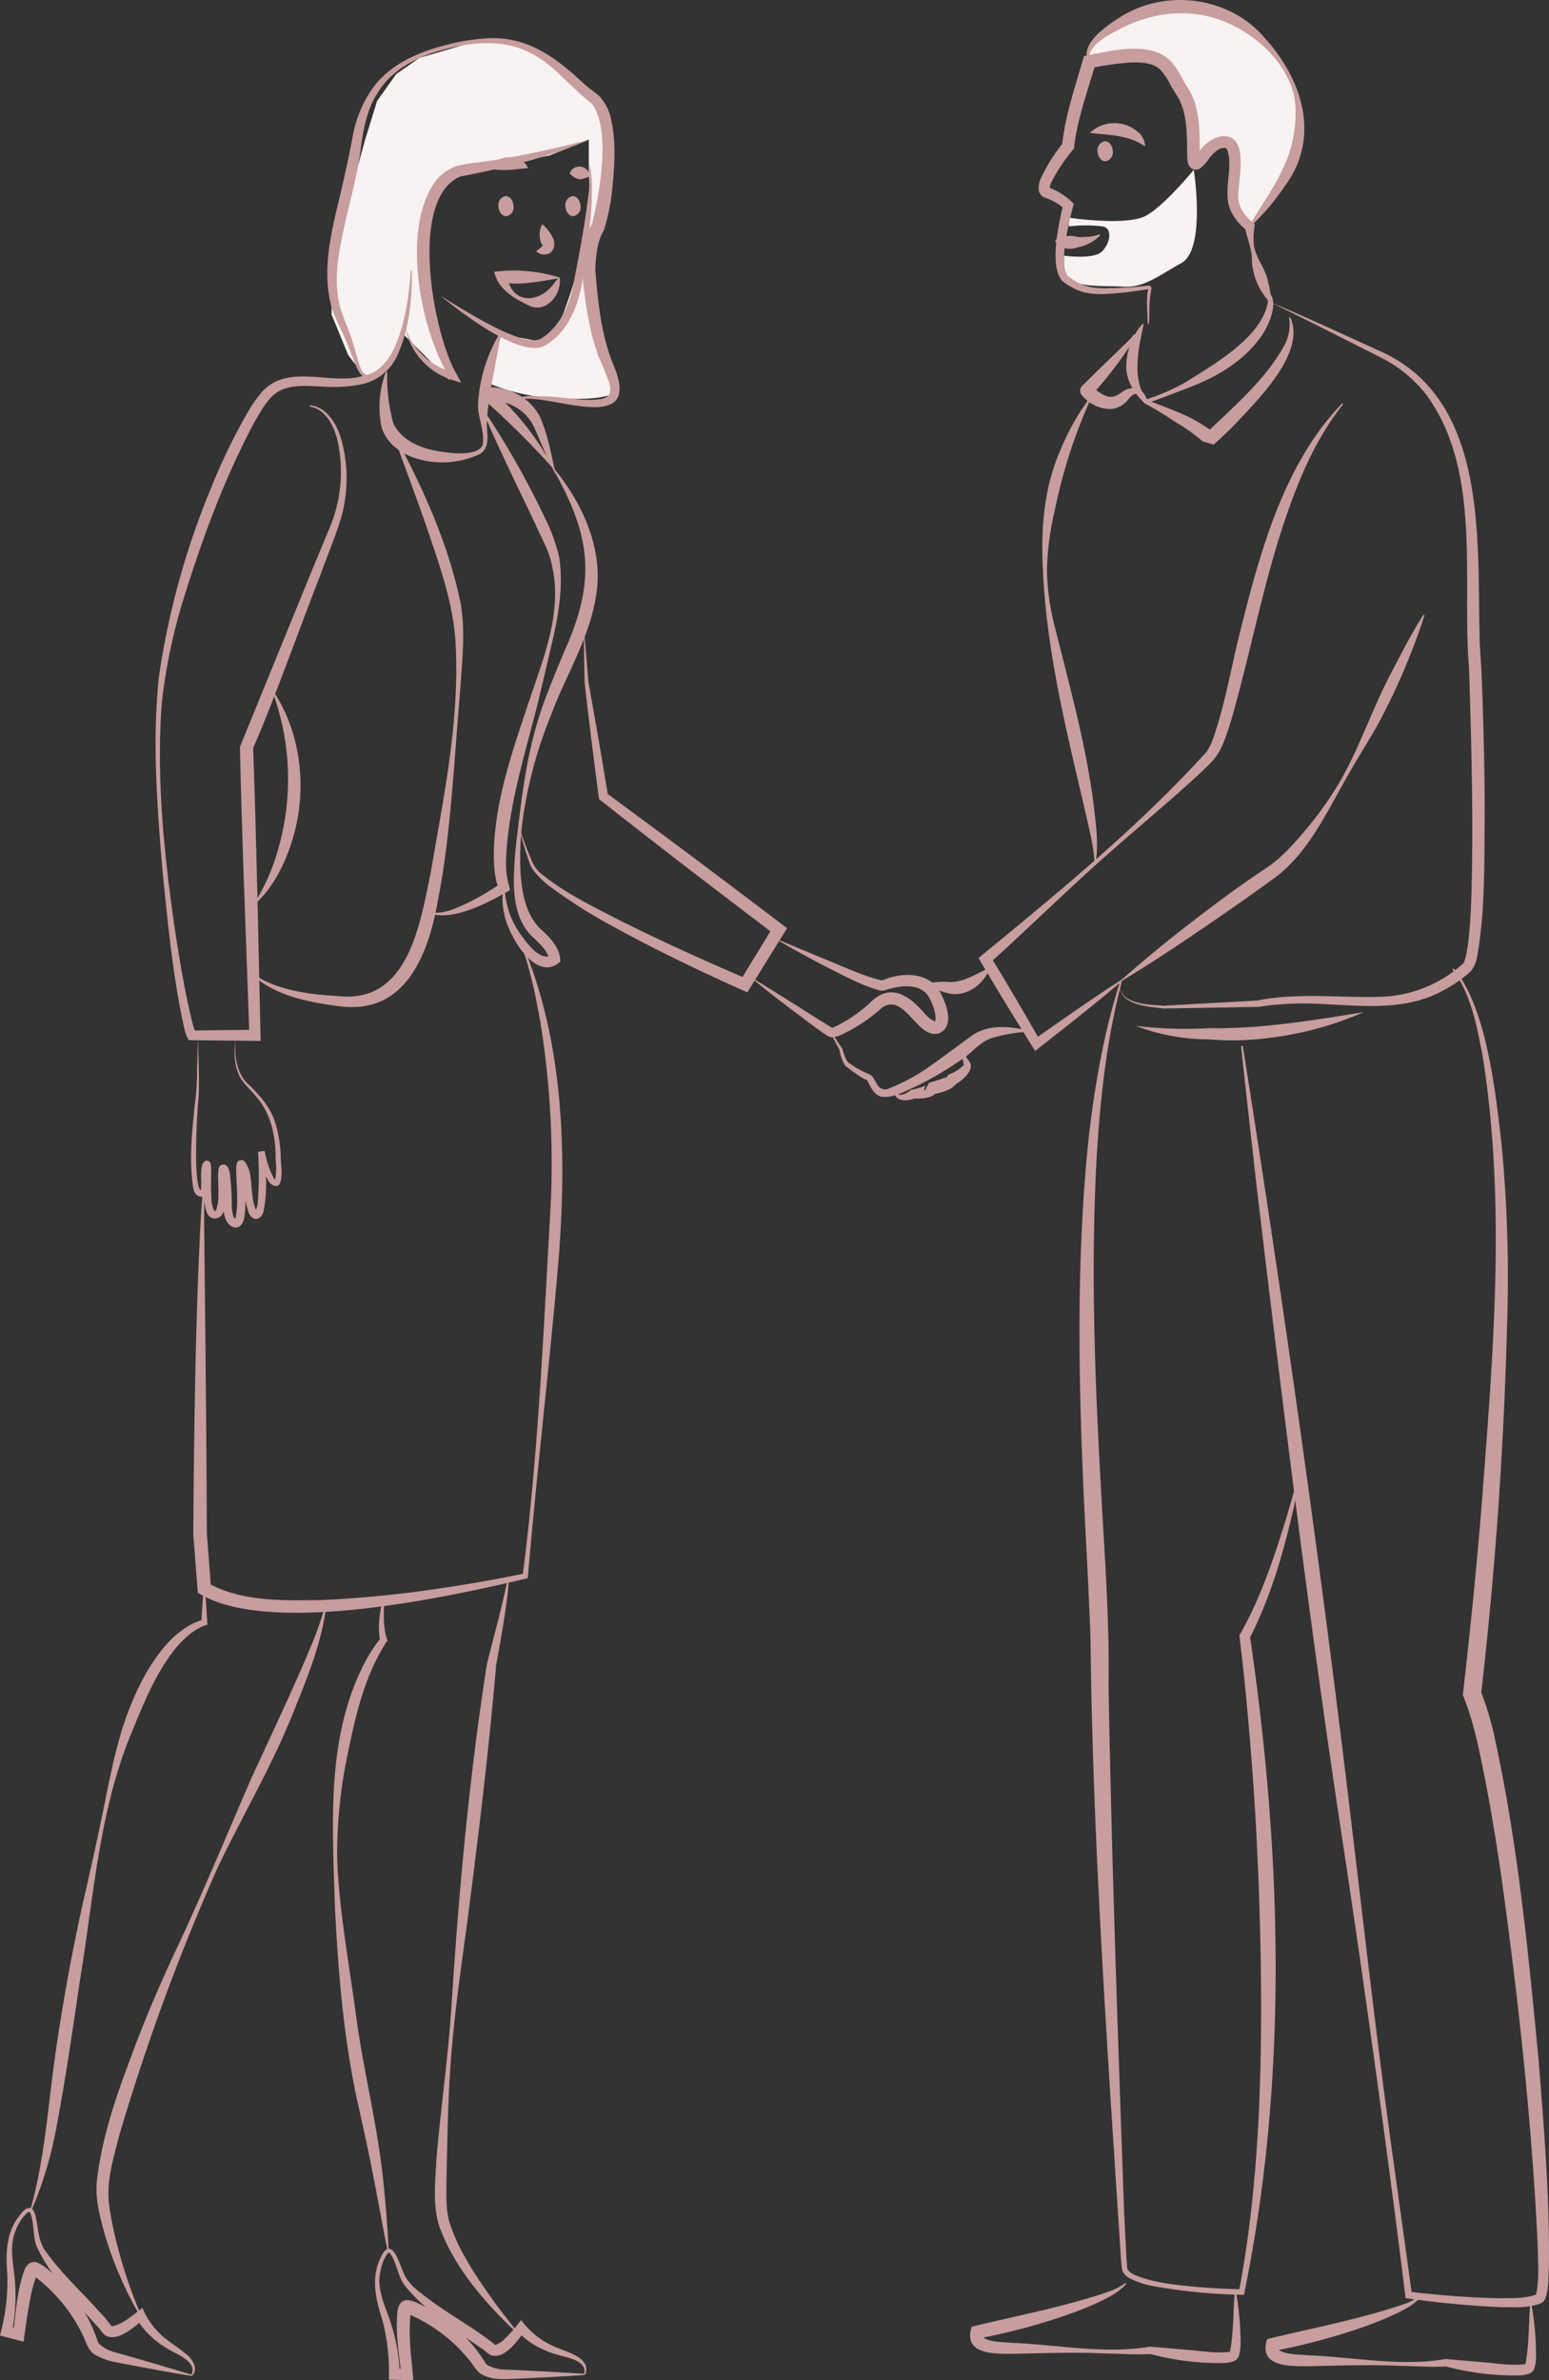 <svg xmlns="http://www.w3.org/2000/svg" xmlns:xlink="http://www.w3.org/1999/xlink" width="348.829" height="536" viewBox="0 0 348.829 536">
  <rect x="0" y="0" width="348.829" height="536" fill="#333333" stroke="none"/>
  <defs>
    <clipPath id="clip-path">
      <rect id="Прямоугольник_197" data-name="Прямоугольник 197" width="29.925" height="26.354" fill="#f8f2f2"/>
    </clipPath>
    <clipPath id="clip-path-2">
      <rect id="Прямоугольник_198" data-name="Прямоугольник 198" width="64.706" height="80.494" fill="#f8f2f2"/>
    </clipPath>
    <clipPath id="clip-path-3">
      <rect id="Прямоугольник_199" data-name="Прямоугольник 199" width="47.749" height="49.54" fill="#f8f2f2"/>
    </clipPath>
  </defs>
  <g id="illustration" transform="translate(0 0)">
    <g id="Сгруппировать_229" data-name="Сгруппировать 229" transform="translate(239.61 38.221)">
      <g id="Сгруппировать_228" data-name="Сгруппировать 228">
        <g id="Сгруппировать_227" data-name="Сгруппировать 227" clip-path="url(#clip-path)">
          <path id="Контур_983" data-name="Контур 983" d="M281.129,40.182s2.781,17.873-2.759,20.988-8.588,5.661-13.247,5.338-13.22.63-13.22-4.126V59.529s6.658.951,8.561-.951,2.378-5.232.169-5.629a31.391,31.391,0,0,0-7.594,0l-.185-1.98s13.279,1.994,17.6-.476,10.678-10.31,10.678-10.31" transform="translate(-251.902 -40.182)" fill="#f8f2f2"/>
        </g>
      </g>
    </g>
    <g id="Сгруппировать_232" data-name="Сгруппировать 232" transform="translate(74.614 9.319)">
      <g id="Сгруппировать_231" data-name="Сгруппировать 231">
        <g id="Сгруппировать_230" data-name="Сгруппировать 230" clip-path="url(#clip-path-2)">
          <path id="Контур_984" data-name="Контур 984" d="M139.71,49.914l2.212-17.243-1.715-7.642-6.465-6.582L126,12.233,117.091,9.8l-8,.532-10.834,3.2-5.206,3.628-4.312,6.07-2.707,8.765L82.681,44.28,80.09,53.889,78.441,62.7l.06,8.61,3.727,9.1L85.045,84.1,87.3,85.7l-.336-.541h1.9s4.929-7.2,5.707-9.512l10.463,10.463-4.282-13.8-.878-5.555.151-15.368,3.327-9.328,4.753-3.737,9.264-1.069,10.116-1.726,8.938-3.633s-.007,6.37,0,7.61a56.224,56.224,0,0,1-1.9,19.659c-2.915,10.172-4.609,13.791-4.609,13.791l-3.956,4.6s-9.512-2.273-9.512-.951-3.512,7.639-1.9,10.463a45.176,45.176,0,0,0,11.414,2.854c10.463.951,17.943.16,17.122-2.854a36.356,36.356,0,0,0-2.854-6.658L136.9,74.624s-.3-5.021-.354-5.127-1.082-9.65-1.082-9.65,2.056-5.526,3.15-7.729" transform="translate(-78.441 -9.797)" fill="#f8f2f2"/>
        </g>
      </g>
    </g>
    <g id="Сгруппировать_235" data-name="Сгруппировать 235" transform="translate(244.963 1.448)">
      <g id="Сгруппировать_234" data-name="Сгруппировать 234">
        <g id="Сгруппировать_233" data-name="Сгруппировать 233" clip-path="url(#clip-path-3)">
          <path id="Контур_985" data-name="Контур 985" d="M291.918,48.933a7.636,7.636,0,0,1-1.731-4.53c0-3.8,1.9-12.366-1.9-12.366s-5.707,5.707-6.658,4.756.951-10.463-2.854-16.17-2.854-10.463-20.927-6.658c0,0-2.854-3.8,8.561-9.512a25.97,25.97,0,0,1,30.439,4.756c7.134,7.134,9.988,14.744,7.61,24.731-1.542,6.477-10.463,17.122-10.463,17.122Z" transform="translate(-257.529 -1.522)" fill="#f8f2f2"/>
        </g>
      </g>
    </g>
    <g id="outlines" transform="translate(0 0)">
      <path id="Контур_986" data-name="Контур 986" d="M258.025,31.356a7.991,7.991,0,0,1,10.618-.37,4.367,4.367,0,0,1,1.825,3.388c-3.791-2.567-8.009-2.523-12.444-3.018" transform="translate(-12.591 -1.422)" fill="#c89d9d"/>
      <path id="Контур_987" data-name="Контур 987" d="M294.217,246.729c9.068,57.344,17.726,118.017,24.528,175.641,2.493,20.694,5.872,50.034,8.693,70.405l4.872,35.134-.656-.654c6.9.763,13.854,1.39,20.752,1.461,2.624-.034,5.715.072,7.989-.906a1.021,1.021,0,0,0-.121.112c-.017.027-.015.027-.009.006.773-3.534.39-7.5.362-11.163-1.326-27.745-4.358-55.525-8.2-83.04-1-6.878-2.1-13.742-3.4-20.547-1.313-6.606-2.579-13.62-5.054-19.795l-.214-.509.062-.542c1.564-13.622,2.958-27.315,4.083-41.005,2.6-34.073,5.724-68.736.263-102.675-1.305-6.606-2.56-13.675-6.73-19.126l.283-.254c7.437,8.726,9.466,28.243,10.765,39.634a313.5,313.5,0,0,1,1.217,41.4q-1.1,41.386-5.842,82.52l-.152-1.05a68.03,68.03,0,0,1,3.141,10.332c5.272,23.94,7.621,48.4,9.954,72.747,1.245,15.682,2.57,31.376,2.334,47.134-.158,2.306.017,4.653-.881,6.964a1.986,1.986,0,0,1-.969.907c-2.862,1.143-5.957.846-8.915.867a214.568,214.568,0,0,1-21.5-2.036c-4.06-33.027-9.639-73.09-14.653-105.98-6.833-45.108-13.038-95.22-18.45-140.669-.718-5.868-1.335-11.749-2.006-17.624s-1.319-11.751-1.924-17.634Z" transform="translate(-14.338 -11.187)" fill="#c89d9d"/>
      <path id="Контур_988" data-name="Контур 988" d="M305.759,341.655c-2.667,13.266-5.754,26.644-11.958,38.777l.142-.758c7.193,49.114,8.726,99.628-1.343,148.441a128.492,128.492,0,0,1-20.4-1.963,18.977,18.977,0,0,1-5.467-1.847,3.153,3.153,0,0,1-1.622-2.056c-.049-.513-.149-1.671-.2-2.209-2.933-45.4-6.372-93.685-6.855-139.073-.162-6.788-1.029-22.754-1.384-29.718-1.249-26.512-1.88-53.2.568-79.665,1.209-12.8,3.515-26.884,7.444-39.125l.364.109c-3.347,12.821-4.805,26.01-5.6,39.188-1.472,26.41-.3,52.9,1.205,79.286.767,13.2,1.676,26.59,1.458,39.812.657,38.166,2.168,81.024,3.529,119.181l.511,9.918.092,1.216.048.607c-.006.872.692,1.31,1.575,1.781,4.453,1.933,9.531,2.3,14.355,2.788,3.286.27,6.595.442,9.886.514l-.621.5c4.55-24.251,5.231-49,4.908-73.608-.279-18.47-1.177-36.95-2.856-55.353-.532-6.136-1.158-12.281-1.923-18.371l-.053-.426.2-.333c4.936-8.695,8.034-18.4,10.933-27.956.932-3.231,1.869-6.468,2.7-9.73Z" transform="translate(-12.471 -11.343)" fill="#c89d9d"/>
      <path id="Контур_989" data-name="Контур 989" d="M268.923,242.711a95.239,95.239,0,0,0,16.386.513c9.256.168,18.458-1.033,27.808-2.473,2.366-.357,4.726-.758,7.114-1.149a74.454,74.454,0,0,1-20.938,5.762,62.925,62.925,0,0,1-14.031.37,45.5,45.5,0,0,1-16.339-3.023" transform="translate(-13.122 -11.691)" fill="#c89d9d"/>
      <path id="Контур_990" data-name="Контур 990" d="M299.1,71.6c7.361,2.987,17.99,7.987,25.362,11.307,23.161,10.965,21.152,41.137,21.642,62.8.014,3.474.361,6.918.5,10.372.4,10.411.665,20.849.663,31.272-.119,10.43.154,21.013-1.671,31.428a6.96,6.96,0,0,1-1.56,3.537,31,31,0,0,1-6.208,4.268c-8.586,4.712-18.451,3.346-27.767,2.976a66.8,66.8,0,0,0-13.786.673l-21.18.363c-3.045-.361-6.49-.5-8.974-2.524a6.255,6.255,0,0,1-1.294-2.82,6.192,6.192,0,0,0,1.41,2.7c2.454,1.814,6.026,1.781,8.835,2.031-.059-.044,21.576-1.2,21.029-1.188,9.307-1.842,18.753-.551,27.8-.839a28.88,28.88,0,0,0,18.261-7.267c.5-.254.752-1.391.991-2.432.22-1.069.372-2.19.5-3.314.484-4.517.624-9.135.721-13.737.295-14.995-.1-30.029-.55-45.021-.044-.908-.067-2.489-.177-3.409-1.354-19.52,2.774-43.409-9.379-60.184a30.009,30.009,0,0,0-10.344-8.567c-8.263-4.162-16.508-8.388-24.827-12.416" transform="translate(-12.923 -3.494)" fill="#c89d9d"/>
      <path id="Контур_991" data-name="Контур 991" d="M264.219,225.374c-5.971,5.079-12.673,10.368-18.87,15.205l-.938.733c-4.142-6.616-8.257-13.252-12.2-19.987l-.539-.922.791-.667c17.534-14.419,35.275-28.919,50.547-45.767a12.869,12.869,0,0,0,1.448-2.924c2.643-7.463,3.948-15.326,5.854-23.078,4.553-18.26,9.836-38.58,23.243-52.467l.211.193c-5.971,7.494-9.788,16.368-12.86,25.371-5.2,15.162-7.981,30.739-12.483,46.274-1.028,3.115-2,6.65-4.411,9.034-4.544,4.723-16.585,14.736-21.614,19.222-9.679,8.4-18.774,17.444-28.293,26.031l.251-1.588c3.87,6.3,7.593,12.694,11.278,19.106l-1.591-.312c2.472-1.771,7.436-5.219,9.931-6.948,3.335-2.282,6.687-4.541,10.08-6.739l.169.229" transform="translate(-11.304 -4.66)" fill="#c89d9d"/>
      <path id="Контур_992" data-name="Контур 992" d="M333.755,145.659a147.865,147.865,0,0,1-10.787,25.115c-2.286,3.961-4.752,7.814-6.96,11.8-4.554,7.945-8.56,16.773-16.192,22.356-3.675,2.659-7.371,5.3-11.115,7.877-7.48,5.164-15.012,10.27-22.821,15.008l-.169-.229c6.834-6.062,13.985-11.706,21.282-17.159q5.47-4.094,11.166-7.889c3.579-2.356,6.514-5.788,9.386-9.228a78.021,78.021,0,0,0,7.715-11.16c4.379-7.96,7.211-16.672,11.6-24.651,2.071-4.047,4.195-8.08,6.641-11.961Z" transform="translate(-12.966 -7.101)" fill="#c89d9d"/>
      <path id="Контур_993" data-name="Контур 993" d="M359.5,545.353a73.7,73.7,0,0,1,.956,8.4c.029,2.028.31,4.165-.35,6.188-.5,1.292-2.233,1.385-3.338,1.49a60.831,60.831,0,0,1-16.577-2.035c-3.031.213-7.378-.094-10.43-.139-6.883-.274-13.67-.061-20.558.1-4.153-.029-11.228.243-9.236-6.106,10.081-2.465,20.986-4.5,30.775-7.866a14.216,14.216,0,0,0,3.841-1.984l.21.193c-2.016,2.306-4.922,3.508-7.625,4.772-2.75,1.191-5.56,2.2-8.392,3.119a146.86,146.86,0,0,1-17.275,4.431l1.125-1.072c-.082.432-.19.635.042.9,1.72,1.07,4.445.928,6.6,1.15,10.248.407,20.684,2.593,30.9.841l8.321.717c3.272.236,6.573.876,9.705.425l.007.012a.33.33,0,0,0-.108.1c-.071.144-.024.039-.02.017.867-3.189.828-10.23,1.141-13.635l.284-.017" transform="translate(-14.62 -26.515)" fill="#c89d9d"/>
      <path id="Контур_994" data-name="Контур 994" d="M289.551,542.419a73.714,73.714,0,0,1,.956,8.4c.029,2.028.31,4.166-.35,6.188-.5,1.292-2.233,1.386-3.338,1.49a60.828,60.828,0,0,1-16.577-2.035c-3.031.213-7.378-.093-10.43-.139-6.883-.274-13.67-.061-20.558.1-4.153-.029-11.228.243-9.236-6.106,10.081-2.465,20.986-4.5,30.775-7.866a14.22,14.22,0,0,0,3.841-1.984l.21.193c-2.016,2.306-4.922,3.508-7.625,4.772-2.749,1.191-5.56,2.2-8.392,3.119a146.862,146.862,0,0,1-17.275,4.431l1.125-1.072c-.082.432-.19.635.042.9,1.72,1.07,4.445.929,6.6,1.15,10.248.407,20.684,2.593,30.9.841l8.321.717c3.272.236,6.573.876,9.705.425l.007.012a.34.34,0,0,0-.107.1c-.071.144-.024.039-.02.017.867-3.184.828-10.234,1.141-13.635l.284-.017" transform="translate(-11.207 -26.372)" fill="#c89d9d"/>
      <path id="Контур_995" data-name="Контур 995" d="M94.552,64.1c.043,6.3-.542,12.809-3.1,18.673a11.454,11.454,0,0,1-8.758,6.993,32.144,32.144,0,0,1-8.053.411c-3.836-.118-8.245-.706-11.257,1.905-1.677,1.486-3.033,3.968-4.266,6.046C52.5,110.5,47.588,123.76,43.4,137.138a125.83,125.83,0,0,0-5.176,24.392c-1.242,16.661.479,33.472,2.823,49.98,1.086,7.216,2.261,14.437,3.987,21.524a18.521,18.521,0,0,0,.815,2.633l-.907-.485,14.268-.159-1.247,1.284L56.8,203.973q-.585-16.167-.968-32.34l-.007-.32.115-.282,15.913-38.979,4.035-9.726A32.67,32.67,0,0,0,77.75,102.1c-.823-3.19-2.622-6.821-6.188-7.418L71.6,94.4c3.794.37,5.981,4.154,6.994,7.457a32.626,32.626,0,0,1,.5,15.94c-.634,3.5-4.034,11.55-5.225,15.012-4.19,10.658-11.328,30.574-15.066,38.736.72,19.328,1.238,46.424,1.693,65.988l-1.277-.014-14.268-.159-.653-.008a8.529,8.529,0,0,1-.913-2.259c-2.654-11.809-3.787-23.9-4.99-35.92-1.233-14.619-2.374-29.384-.759-44.033A177.853,177.853,0,0,1,49.48,112.646a130.467,130.467,0,0,1,8.346-17.089,27.765,27.765,0,0,1,2.836-4.014c5.568-6.449,14.591-2.058,21.7-3.478l1.451-.335c5.165-1.164,7.274-6.658,8.594-11.3A61.79,61.79,0,0,0,94.267,64.1Z" transform="translate(-1.797 -3.128)" fill="#c89d9d"/>
      <path id="Контур_996" data-name="Контур 996" d="M117.106,79.149c-.922,6.635-2.637,12.685-3.058,19.166-.272,2.515,1.106,6.221-1.642,7.793a19.885,19.885,0,0,1-14.265.994c-3.538-1.062-6.944-3.578-7.9-7.348a22.588,22.588,0,0,1,1.07-12.214l.275.078a39.936,39.936,0,0,0,1.3,11.328c1.316,3.256,4.651,5.109,7.933,6.032,2.645.683,10.827,2.164,12.245-.867.654-3.036-1.28-6.384-.992-9.775a34.8,34.8,0,0,1,4.766-15.285l.268.1" transform="translate(-4.385 -3.857)" fill="#c89d9d"/>
      <path id="Контур_997" data-name="Контур 997" d="M91.729,102.878c6.434,12.031,12.155,24.533,14.942,38,1.149,6.961.238,13.787-.2,20.55-1.2,14.093-2.1,31.916-4.8,45.681-2.125,12.388-7.154,26.679-22.581,24.47-6.717-.877-13.983-2.277-19.206-6.892l.2-.2c5.618,3.683,12.619,4.463,19.184,4.857,15.578,1.6,18.226-16.144,20.64-27.762,2.823-16.61,6.4-33.4,5.673-50.342-.271-10.148-3.955-19.629-7.134-29.143-2.263-6.365-4.61-12.721-6.971-19.094Z" transform="translate(-2.922 -5.02)" fill="#c89d9d"/>
      <path id="Контур_998" data-name="Контур 998" d="M63.916,162.779c6.455,9.158,8.121,21.337,5.436,32.135-1.642,6.422-4.616,12.91-9.709,17.267a44.787,44.787,0,0,0,5.5-11.665,56.943,56.943,0,0,0-1.223-37.738" transform="translate(-2.91 -7.943)" fill="#c89d9d"/>
      <path id="Контур_999" data-name="Контур 999" d="M113.872,97.031a190.206,190.206,0,0,1,13.955,24.645,39.745,39.745,0,0,1,3.075,8.553c.968,6.542-.181,13.206-1.682,19.5q-1.588,6.909-3.263,13.783c-2.825,11.285-6.421,22.472-7,34.136a19.7,19.7,0,0,0,.574,6.348l.293,1.185-.673.4c-4.584,2.526-12.2,6.655-17.411,4.82l.1-.268c2.923.575,5.781-.857,8.392-2.034a62.934,62.934,0,0,0,7.623-4.5l-.38,1.582c-1.142-2.38-1.217-4.992-1.309-7.554.026-11.98,4.1-23.473,7.835-34.685,3.263-9.817,7.659-20.2,5.311-30.656-.6-3.382-2.384-6.378-3.791-9.528-3.991-8.465-8.2-16.885-11.9-25.584Z" transform="translate(-4.965 -4.734)" fill="#c89d9d"/>
      <path id="Контур_1000" data-name="Контур 1000" d="M137.45,148.693c.3,3.073.824,9.194,1.065,12.268,1.511,8.242,3.027,17.079,4.414,25.54l-.405-.685c4.98,3.655,14.973,11.046,19.917,14.745,4.928,3.7,14.866,11.2,19.776,14.932l1.025.776-.676,1.091L174.917,229.7l-.633,1.02-1.074-.481c-9.866-4.419-19.589-9.093-29.067-14.3a118.826,118.826,0,0,1-13.753-8.646,20.55,20.55,0,0,1-4.453-4.285,7.362,7.362,0,0,1-.842-1.922,60.641,60.641,0,0,1-2.234-7.771,76.848,76.848,0,0,0,2.808,7.559,7.122,7.122,0,0,0,2.2,3.127c5.16,4.233,11.25,7.167,17.168,10.245,9.589,4.809,19.4,9.255,29.256,13.483l-1.706.538,7.57-12.389.349,1.866c-4.931-3.738-14.794-11.268-19.7-15.031-5.077-3.91-14.869-11.537-19.908-15.492q-1.745-13.1-3.251-26.236c-.071-3.045-.179-9.241-.2-12.291" transform="translate(-5.995 -7.255)" fill="#c89d9d"/>
      <path id="Контур_1001" data-name="Контур 1001" d="M130.335,110.219A190.215,190.215,0,0,0,114.112,94.1a1.4,1.4,0,0,1,.848-2.471,14.077,14.077,0,0,1,3.656.368,12.4,12.4,0,0,1,8.556,6.347c1.844,4.368,2.526,8.492,3.518,12.984-1.042-1.98-1.947-4-2.856-6.021-.62-1.387-1.609-3.856-2.271-5.186a10.415,10.415,0,0,0-4.752-4.417,14.034,14.034,0,0,0-5.707-1.262l.833-2.485a62.167,62.167,0,0,1,14.4,18.265" transform="translate(-5.544 -4.47)" fill="#c89d9d"/>
      <path id="Контур_1002" data-name="Контур 1002" d="M119.484,205.294a18.926,18.926,0,0,0,3.407,10.316c1.376,1.94,4.351,6.183,6.94,5.009.032-.02.118-.091.063-.042l-.358.864c0,.078,0-.009-.012-.034-.578-2.112-2.139-3.409-3.727-4.968-3.938-3.622-4.431-9.465-4.24-14.453.076-2.394.288-4.988.576-7.37,1.146-9.75,2.29-19.593,5.448-28.95,1.573-4.681,3.507-9.225,5.366-13.712,7.11-15.787,5.962-25.716-2.469-40.706l.237-.16c6.181,7.685,10.829,17.551,9.438,27.723-1.353,10.036-6.864,18.452-10.276,27.689a97.963,97.963,0,0,0-5.96,20.948,64.679,64.679,0,0,0-.882,14.51c.338,4.859,1.27,10.082,5.188,13.263,1.854,1.773,3.789,4.01,3.771,6.738-5.611,5.1-11.928-6.282-12.676-10.924a14.37,14.37,0,0,1-.115-5.788Z" transform="translate(-5.805 -5.42)" fill="#c89d9d"/>
      <path id="Контур_1003" data-name="Контур 1003" d="M119.705,223.04c9.5,22.257,10.173,47.36,8.352,71.15-2.033,23.917-4.917,47.735-6.926,71.657l-.039.419-.425.106c-17.836,4.227-57.306,12.82-73.256,3.537l-.629-.39-.06-.768-.962-12.365a.988.988,0,0,1,0-.118c.166-22.222.451-46.092,1.543-68.274.2-3.259.276-6.481.8-9.77l.271.09c-.351,5.449-.041,13.909-.051,19.451.206,17.161.433,41.683.489,58.385l.941,12.367-.689-1.158c7.7,4.318,17.382,3.947,26.034,3.821a260.805,260.805,0,0,0,27.258-2.776c6.038-.89,12.068-1.954,18.035-3.216l-.463.524c3.468-26.75,4.618-53.746,6.161-80.651a199.528,199.528,0,0,0-2.257-44.559c-.476-2.414-1.166-6.374-1.815-8.765a77.735,77.735,0,0,0-2.566-8.579Z" transform="translate(-2.233 -10.883)" fill="#c89d9d"/>
      <path id="Контур_1004" data-name="Контур 1004" d="M121.313,543.51c-7.09-6.762-13.881-14.435-17.327-23.831-1.571-4.838-.929-9.984-.7-14.968.955-11.364,2.589-22.662,3.365-34.041,1.642-25.956,4-51.98,8.02-77.677,1.523-6.228,3.407-12.72,4.626-19.016l.285.009a42.08,42.08,0,0,1-.464,4.892c-.606,4.662-1.6,10.119-2.362,14.372-1.668,19.264-4.051,38.967-6.549,58.166-1.771,12.885-3.626,25.784-4.114,38.8-.3,6.5-.388,13-.539,19.458.01,3.12-.178,6.265.781,9.265,1.953,6,5.609,11.482,9.268,16.653,1.87,2.641,3.872,5.2,5.92,7.725Z" transform="translate(-5.024 -18.248)" fill="#c89d9d"/>
      <path id="Контур_1005" data-name="Контур 1005" d="M90.377,378.122c-.053,3.211-.405,6.7.732,9.737l-.283.415C85.388,396.7,83.44,406.94,81.5,416.655a112.214,112.214,0,0,0-1.737,19.51c.188,11.077,2.915,25.782,4.357,36.871,1.6,11.589,4.442,22.871,5.813,34.5q1,8.739,1.437,17.506l-.283.034c-1.174-5.724-2.147-11.482-3.3-17.205-.925-4.854-2.524-12.16-3.644-17.077-3.028-14.357-4.195-29.019-4.906-43.645-.5-18.188-1.953-37.515,6.7-54.205a31.187,31.187,0,0,1,3.707-5.682l-.144.756c-.741-3.333-.043-6.674.594-9.94l.283.041" transform="translate(-3.846 -18.448)" fill="#c89d9d"/>
      <path id="Контур_1006" data-name="Контур 1006" d="M135.876,560.525c.742-3.189-4.325-3.7-6.643-4.483a21.278,21.278,0,0,1-4.493-1.987,15.706,15.706,0,0,1-3.944-3.207l1.774-.02c-1.631,2.1-4.34,6.28-7.469,5.585-1.025-.4-1.534-1.166-2.576-1.775-1.76-1.229-3.7-2.514-5.432-3.775-4.158-3.118-8.551-6.226-11.743-10.408-1.481-2.11-1.664-4.967-3.154-7.023-.166-.148-.217-.271-.411-.171-1.316,1.493-1.814,3.841-2.013,5.778-.155,2.913,1,5.623,1.969,8.332a41.38,41.38,0,0,1,2.617,13.281l-1.218-1.217,2.854-.071-1.279,1.45c-.535-4.9-1.435-9.82-.812-14.762a3.5,3.5,0,0,1,.59-1.386,1.97,1.97,0,0,1,1.9-.708,7.125,7.125,0,0,1,1.763.532,36.412,36.412,0,0,1,11.277,8.093,32.26,32.26,0,0,1,4.194,5.474,2.1,2.1,0,0,0,.383.442,8.463,8.463,0,0,0,3.81,1.063c5.094.206,12.953.619,18.06.964m.136.252c-5.089.39-12.056.7-17.227.929a15.163,15.163,0,0,1-2.071-.015,8.737,8.737,0,0,1-4.238-1.24c-1.091-.821-1.676-2.193-2.6-3.186A35.919,35.919,0,0,0,96.1,546.976c-.042-.01-.04,0-.06-.007l-.023-.009L96,546.954c.012,0-.05-.008.049,0a.994.994,0,0,0,.869-.487,1.835,1.835,0,0,0-.08.25c-.644,5.02.156,10.228.587,15.262-.943-.019-3.322-.086-4.287-.107l-1.23-.03.011-1.187a44.889,44.889,0,0,0-1.636-12.8c-1.394-4.253-2.378-9.064-.308-13.286a4.78,4.78,0,0,1,1.348-2.038c2.016-1.173,3.25,4.2,3.975,5.429,1.117,2.653,3.7,4.255,5.9,5.982,4.708,3.466,10.338,6.534,14.684,10.1a5.347,5.347,0,0,0,2.079-1.369,32.061,32.061,0,0,0,3.715-4.285,18.145,18.145,0,0,0,8.071,6.244c2.289,1,7.6,2.283,6.475,5.816l-.074.144c-.046.061-.076.147-.142.189" transform="translate(-4.333 -25.977)" fill="#c89d9d"/>
      <path id="Контур_1007" data-name="Контур 1007" d="M43.091,560.253c1.454-2.934-3.358-4.6-5.434-5.891a21.269,21.269,0,0,1-3.915-2.967,15.7,15.7,0,0,1-3.1-4.028l1.731.387c-2.071,1.668-5.669,5.114-8.552,3.719-.906-.626-1.226-1.489-2.1-2.32-1.43-1.6-3.025-3.3-4.418-4.923-3.328-3.99-6.891-8.025-9.034-12.83-.957-2.393-.478-5.217-1.454-7.56-.127-.182-.149-.313-.361-.261-1.625,1.15-2.65,3.321-3.288,5.159-.821,2.8-.323,5.7,0,8.561a41.4,41.4,0,0,1-.508,13.527l-.906-1.465,2.794.587-1.578,1.116c.606-4.888.862-9.886,2.6-14.552a3.511,3.511,0,0,1,.891-1.213,1.974,1.974,0,0,1,2.011-.253,7.233,7.233,0,0,1,1.6.924,36.428,36.428,0,0,1,9.112,10.469A32.223,32.223,0,0,1,22,552.732a2.163,2.163,0,0,0,.271.518,8.456,8.456,0,0,0,3.463,1.91c4.91,1.373,12.464,3.582,17.354,5.093m.073.276c-4.239-.649-10.73-1.882-15.055-2.691-.672-.122-2.256-.432-2.9-.561a15.928,15.928,0,0,1-3.384-1.292c-1.987-.876-2.4-3.125-3.288-4.883a36.322,36.322,0,0,0-10.9-13.093l-.15-.09c-.038-.018-.038-.009-.057-.02l-.02-.013-.01-.009a1.081,1.081,0,0,0,.927-.19,30.708,30.708,0,0,0-1.646,6.191c-.55,2.942-.976,5.97-1.348,8.946-.915-.236-3.214-.848-4.149-1.091L0,551.419l.285-1.153a44.871,44.871,0,0,0,1.35-12.832c-.379-4.459-.229-9.367,2.758-13,1.271-1.85,2.943-2.762,3.613.125.673,2.856.559,5.8,2.477,8.168,3.393,4.753,7.751,8.734,11.655,13.078a36.03,36.03,0,0,1,2.992,3.539c2.112-.263,4.082-1.977,5.8-3.245l1.144-.926a16.068,16.068,0,0,0,3.04,4.9c2.051,2.45,4.81,3.74,7.225,5.9,1.185,1.078,2.394,3.268.829,4.558" transform="translate(0 -25.506)" fill="#c89d9d"/>
      <path id="Контур_1008" data-name="Контур 1008" d="M74.588,380.268c-1.144,8.909-4.759,17.28-8.093,25.547C61.872,417.063,55.2,428.423,50,439.4a488.573,488.573,0,0,0-22.011,59.954c-1.277,4.981-2.87,10.076-2.365,15.186.224,1.728.5,3.457.86,5.173a107.919,107.919,0,0,0,6.4,20.2l-.252.133A82.412,82.412,0,0,1,24.3,520.229c-.954-3.557-1.791-7.275-1.32-10.976,1.28-10.8,5.161-20.993,8.962-31.051,2.562-6.672,5.4-13.225,8.4-19.7,6.123-12.9,11.553-26.07,17.216-39.167,3.029-6.6,10.52-22.533,13.171-29.1a76.465,76.465,0,0,0,3.571-9.991Z" transform="translate(-1.115 -18.554)" fill="#c89d9d"/>
      <path id="Контур_1009" data-name="Контур 1009" d="M46.5,376.1c.259,2.7.368,5.4.571,8.106l-.624.176c-8.206,3.269-13.229,16.31-16.422,24.037-7.375,17.672-8.558,37.083-11.663,55.817-1.689,11.491-3.4,23.405-5.617,34.8a86.746,86.746,0,0,1-5.255,16.94l-.264-.107c3.179-11.333,3.916-23.048,5.558-34.669,1.621-11.474,3.81-23.427,6.326-34.728,1.983-8.612,3.9-17.21,5.574-25.886.564-2.443,1.305-6.254,2-8.637,2.366-9.713,8.987-26.082,19.582-28.916l-.588.673c.183-2.537.292-5.073.536-7.61Z" transform="translate(-0.353 -18.352)" fill="#c89d9d"/>
      <path id="Контур_1010" data-name="Контур 1010" d="M55.344,245.6c-.441,3.658-.075,7.817,2.713,10.472,2.782,2.613,5.383,5.677,6.352,9.48a29.921,29.921,0,0,1,1.036,7.58c.068,1.838.494,3.683-.253,5.466a.98.98,0,0,1-.981.465,2.25,2.25,0,0,1-1.46-1,20.131,20.131,0,0,1-2.447-6.63l1.509-.2c.249,4.485.691,9.023-.254,13.471-.213,1.054-1.284,2.332-2.5,1.51a2.607,2.607,0,0,1-.833-1.12,25.332,25.332,0,0,1-1.267-6.756,7.276,7.276,0,0,0-.941-3.512.7.7,0,0,0,.645.178.8.8,0,0,0,.515-.337c.074,2.776.435,6.791.218,10.081-.164,1.184-.088,2.334-1.147,3.343a1.806,1.806,0,0,1-1.886.07c-2.525-1.674-1.632-5.464-1.87-7.976a21.561,21.561,0,0,0-.451-4.376.737.737,0,0,0,1.038-.107c.068-.111.054-.1.062-.1s0-.027,0,0a4.464,4.464,0,0,0-.065.748,62.648,62.648,0,0,1-.107,6.689c-.171,1.091-.349,2.489-1.552,3.16a1.934,1.934,0,0,1-2.621-1.14c-1.218-3.336-.45-7.355-.608-10.556a.69.69,0,0,0,.927.249c.12-.062.134-.164.047.042a24.63,24.63,0,0,0-.283,4.483c-.072.715-.014,1.861-.915,2.154a1.83,1.83,0,0,1-1.157-.146,2.358,2.358,0,0,1-1.054-1.578c-1.03-6.325-.313-12.74.326-19.042a54.089,54.089,0,0,0,.507-7.506l.195-7.554c.079,4.511.476,10.706,0,15.129-.192,2.206-1.225,19.462.9,19.4h.051a.419.419,0,0,0-.342.162c.363-1.88-.194-3.986.36-5.987.168-.667.957-1.381,1.639-.707a1.316,1.316,0,0,1,.291.672c.19,2.013,0,3.819.059,5.776.08,1.459-.012,3.607.818,4.661.019,0,.149.08.35-.333a9.469,9.469,0,0,0,.478-3.343c.081-1.935-.236-3.876.04-5.853a1.106,1.106,0,0,1,1.5-.885c.741.33.915,1.3,1.044,1.94a60.189,60.189,0,0,1,.434,7.632c.058.793.237,2.239.807,2.613a.07.07,0,0,1,.046.024.18.18,0,0,1,.064,0c.006,0,.03.01.021.009a.2.2,0,0,0-.09.008c-.268.1-.114.13,0-.274.733-3.534.155-7.337.146-11.005a3.948,3.948,0,0,1,.161-1.341,1.048,1.048,0,0,1,1.3-.636,1.214,1.214,0,0,1,.526.366,6.755,6.755,0,0,1,1.1,2.561c.561,2.85.231,6.054,1.56,8.619a.367.367,0,0,0-.271-.033l-.069.027c-.023.032-.007.006.006-.011a6.434,6.434,0,0,0,.562-2.279,78.473,78.473,0,0,0,.034-11.172l1.509-.2a19.549,19.549,0,0,0,2.045,6.13,1.207,1.207,0,0,0,.522.487c-.006,0,.036.008-.009.006a.44.44,0,0,0-.162.043.417.417,0,0,0-.1.08,14.874,14.874,0,0,0,.169-4.676c.056-4.933-.863-10.069-4.095-13.946-1.155-1.481-2.652-2.741-3.7-4.34-1.633-2.791-1.7-6.219-1.125-9.316" transform="translate(-2.207 -11.984)" fill="#c89d9d"/>
      <path id="Контур_1011" data-name="Контур 1011" d="M95.94,75.414A15.778,15.778,0,0,0,107,85.536l-.921,1.282C99.323,76.373,94.81,52.69,102.925,42.207a10.091,10.091,0,0,1,4.662-3.222,34.853,34.853,0,0,1,5.152-.841c1.645-.221,3.286-.479,4.925-.762,6.562-1.116,13.084-2.59,19.58-4.279-9.1,4-19.174,6.387-28.854,8.249-11.888,4.938-6.119,35.7-.855,44.57l1.02,1.884-1.941-.6A15.6,15.6,0,0,1,95.94,75.414" transform="translate(-4.681 -1.615)" fill="#c89d9d"/>
      <path id="Контур_1012" data-name="Контур 1012" d="M87.867,85.334c-2.185.74-3.129-.66-3.892-2.472-.645-1.524-1.2-3.048-1.817-4.545-1.138-3.092-2.9-5.908-3.815-9.085C75.862,59.394,79.38,49.449,81.4,39.9c.731-3.069,1.355-6.434,1.964-9.533a27.1,27.1,0,0,1,4.525-10.337C91.7,15,97.743,12.253,103.7,10.718a45.182,45.182,0,0,1,9.719-1.634c9.094-.592,15.636,4.362,21.9,10.251,1.063.944,2.286,1.8,3.38,2.7a11.127,11.127,0,0,1,2.744,5.485c1.056,4.968.767,10.07.251,15.041a46.016,46.016,0,0,1-1.915,9.705,2.559,2.559,0,0,1-.458.717l.19-.232a13.459,13.459,0,0,0-1.269,4.054,33.5,33.5,0,0,0-.405,4.508c.64,7.332,1.326,14.825,4.232,21.651,6.285,15.31-13.016,6.662-20.446,7.284a3.15,3.15,0,0,0-1.353.295l-.285-.009a.409.409,0,0,1,.17-.271c1.915-.95,4.239-.565,6.313-.573,4.146.069,8.577,1.258,12.625.6a2.576,2.576,0,0,0,1.957-1.156,3.887,3.887,0,0,0-.079-2.424,57.689,57.689,0,0,0-2.362-5.86c-2.294-6.235-3.106-12.766-3.76-19.321a28,28,0,0,1,.384-5.246,13.635,13.635,0,0,1,1.937-5.448.6.6,0,0,0-.162.192c-.028.055-.021.042-.015.026a6.489,6.489,0,0,0,.237-.7c1.662-6.837,4-20.2.094-26.223l-.308-.367-.343-.3c-4.75-3.69-8.48-8.86-14.025-11.387-5.841-2.794-12.6-2.173-18.728-.512C97.8,13.113,91.637,16.235,88.5,21.9c-2.441,3.922-3.125,9.165-3.7,13.7-.792,4.836-2.041,9.62-3.155,14.355-1.358,6.149-2.815,12.6-1.489,18.808.742,3.118,2.317,6.026,3.163,9.135.49,1.564.91,3.148,1.4,4.674.412,1.243.971,2.731,2.489,2.554l.587-.072Z" transform="translate(-3.781 -0.441)" fill="#c89d9d"/>
      <path id="Контур_1013" data-name="Контур 1013" d="M104.363,68.557c4.118,2.4,18.466,11.915,22.554,9.571,4.826-2.968,6.818-8.741,7.655-14.095,1.109-5.644,2.147-11.316,2.86-17.024a30.966,30.966,0,0,0,.223-8.587c.891,2.778.748,5.776.707,8.66a139.429,139.429,0,0,1-2.018,17.279c-.839,6.1-3.259,12.6-9.067,15.6-5.874,2.013-18.336-7.758-22.914-11.4" transform="translate(-5.092 -1.875)" fill="#c89d9d"/>
      <path id="Контур_1014" data-name="Контур 1014" d="M293.869,50.9c3.6-6.22,8.242-12.016,9.737-19.11.857-4.155,1.19-8.586-.361-12.639-2.806-7.089-9.45-12.434-16.5-14.876-7.222-2.377-14.9-1.334-21.668,2.076-2.554,1.392-8.1,3.946-7.13,7.457l-.228.171c-2.182-3.758,3.57-7.825,6.261-9.59,10.526-7.211,25.473-5.382,33.6,4.4,8.406,9.4,12.4,22.318,4.233,33.236a53.57,53.57,0,0,1-7.729,9.054Z" transform="translate(-12.552 0)" fill="#c89d9d"/>
      <path id="Контур_1015" data-name="Контур 1015" d="M183.07,222.1l11.387,4.754c4.16,1.648,8.37,3.7,12.687,4.747l.1.006c.043.007.078.006.017,0-.02-.008-.1.029-.065.02.13-.054.774-.263.914-.317,4.269-1.626,10.2-1.435,12.428,3.265,1.276,2.519,3.2,7.505-.536,9-2.3.537-4.045-1.4-5.213-2.647-1.27-1.34-2.593-2.915-4.19-3.652a3.343,3.343,0,0,0-3.616.756,36.467,36.467,0,0,1-8.565,5.67,6.211,6.211,0,0,1-2.6.729,3.8,3.8,0,0,1-1.251-.637c-1.825-1.143-5.719-4.209-7.509-5.487-3.266-2.505-6.523-5.02-9.7-7.648,5.094,3.055,10.656,6.6,15.7,9.789l2.592,1.6c.12.059.36.215.47.272,0-.006,0-.007-.008,0s0,.028-.034.021c-.028-.023-.136,0-.1-.012.061-.021.116-.028.224-.07a31.529,31.529,0,0,0,8.491-5.717c4.569-4.517,8.678-1.489,12.145,2.457a6.042,6.042,0,0,0,2.374,1.864c-.011,0-.028-.006-.02.013,0-.031.049-.042.073-.177.339-1.287-.5-3.558-1.162-4.828-1.749-3.811-6.595-3.217-10.029-2.069a2.571,2.571,0,0,1-1.28.078c-4.641-1.289-8.735-3.7-12.939-5.761-3.643-1.926-7.259-3.9-10.794-6.015" transform="translate(-8.655 -10.837)" fill="#c89d9d"/>
      <path id="Контур_1016" data-name="Контур 1016" d="M233.622,229.1c-1.221,3.465-4.783,6.332-8.623,5.9a16.261,16.261,0,0,1-5.821-2.274,15.982,15.982,0,0,1,4.121-.464c.486,0,1.02.025,1.5.052,3.213-.028,5.821-1.941,8.819-3.218" transform="translate(-10.695 -11.179)" fill="#c89d9d"/>
      <path id="Контур_1017" data-name="Контур 1017" d="M197.007,244.355a30.737,30.737,0,0,0,2.268,3.624c.332,1.052.737,2.621,1.52,3.315l-.056-.088.268.175a20.848,20.848,0,0,0,4.594,2.494c1.023.722,1.219,2.156,2.121,2.885a1.8,1.8,0,0,0,1.932.252,43.872,43.872,0,0,0,9.931-5.453c3.17-2.256,6.147-4.539,9.355-6.8,3.674-2.282,8.2-1.745,12.163-.848l-.029.284a35.985,35.985,0,0,0-8.378,1.51c-2.716,1.017-4.28,3.343-6.715,4.86a79.431,79.431,0,0,1-10.235,6c-2.317.985-4.739,2.518-7.457,2.3-1.784-.238-2.743-2.4-3.3-3.583-.107-.193-.178-.205-.047-.154.009,0,.078,0,0-.013a3.393,3.393,0,0,1-.851-.359,34.24,34.24,0,0,1-3.674-2.563l.212.088a1.258,1.258,0,0,1-.7-.467,9.7,9.7,0,0,1-1.291-3.609,26.788,26.788,0,0,1-1.894-3.729l.259-.122" transform="translate(-9.6 -11.864)" fill="#c89d9d"/>
      <path id="Контур_1018" data-name="Контур 1018" d="M211.725,257.818c.956,1.584,2.669.626,3.753-.256a17.809,17.809,0,0,0,3.427-1,1.1,1.1,0,0,0-.327,1.249l.979-1.863a32.742,32.742,0,0,0,3.39-1.082,3.2,3.2,0,0,0,.378-.179c.027-.014.09-.053.029,0a.933.933,0,0,0-.162.44l.743-1a9.621,9.621,0,0,0,3.434-2.142l.024-.039-.035-.137c-.041-.185-.136-.642-.17-.831a8.5,8.5,0,0,1-.123-2.239c.373.645.764,1.249,1.144,1.842l.3.436c1.245,1.455-.395,3.356-1.461,4.207a12.564,12.564,0,0,1-1.934,1.33l.743-.995a2.057,2.057,0,0,1-.495.983c-1.451,1.337-3.368,1.666-5.2,2.1l.979-1.863c.728,2.837-3.336,2.741-5.129,2.75l.419-.13c-1.628.829-4.715.877-4.707-1.579" transform="translate(-10.331 -12.137)" fill="#c89d9d"/>
      <path id="Контур_1019" data-name="Контур 1019" d="M121.392,48.6a2.042,2.042,0,0,1-1.578,2.347c-.936.049-1.746-.925-1.811-2.173a2.042,2.042,0,0,1,1.578-2.347c.936-.048,1.747.925,1.811,2.173" transform="translate(-5.758 -2.265)" fill="#c89d9d"/>
      <path id="Контур_1020" data-name="Контур 1020" d="M137.257,48.6a2.042,2.042,0,0,1-1.578,2.347c-.936.049-1.746-.925-1.811-2.173a2.042,2.042,0,0,1,1.578-2.347c.936-.048,1.747.925,1.811,2.173" transform="translate(-6.532 -2.265)" fill="#c89d9d"/>
      <path id="Контур_1021" data-name="Контур 1021" d="M263.257,35.6a2.042,2.042,0,0,1-1.578,2.347c-.936.049-1.746-.925-1.811-2.173a2.042,2.042,0,0,1,1.578-2.347c.936-.048,1.747.925,1.811,2.173" transform="translate(-12.68 -1.631)" fill="#c89d9d"/>
      <path id="Контур_1022" data-name="Контур 1022" d="M134.882,41c.758-2.438,4.663-1.87,4.36.754-1.064.25-1.4.576-2.254.517A4.074,4.074,0,0,1,134.882,41" transform="translate(-6.582 -1.924)" fill="#c89d9d"/>
      <path id="Контур_1023" data-name="Контур 1023" d="M115.8,39.744c1.7-3.129,7.238-3.576,8.754-.086-2.95.288-5.769.814-8.754.086" transform="translate(-5.65 -1.816)" fill="#c89d9d"/>
      <path id="Контур_1024" data-name="Контур 1024" d="M131.727,65.639c.612,3.515-2.816,7.968-6.6,6.433-2.981-1.427-6.271-3.135-7.662-6.32l-.517-1.416a34.413,34.413,0,0,1,14.775,1.3m-.228.171c-4.208.666-8.626,1.667-12.827.882l1.2-1.542c.979,6.715,7.464,6.436,10.859,1.457.168-.217.475-.587.647-.8.063-.1.036,0,.118,0" transform="translate(-5.707 -3.126)" fill="#c89d9d"/>
      <path id="Контур_1025" data-name="Контур 1025" d="M128.294,53.1a8.451,8.451,0,0,1,2.291,2.857c.8,1.241.533,3.416-1.092,3.846a2.679,2.679,0,0,1-2.546-.622c.661-.593,1.326-1,1.48-1.352.089-.182-.071-.176-.137-.107s-.058-.039-.129-.225a5.063,5.063,0,0,1,.133-4.4" transform="translate(-6.194 -2.591)" fill="#c89d9d"/>
      <path id="Контур_1026" data-name="Контур 1026" d="M298.05,68.73A14.8,14.8,0,0,1,293.905,58.3c-.19-2.36-1.188-4.36-1.592-6.747l.445.888a12.742,12.742,0,0,1-3.245-3.7c-2.374-4.08-.011-9.234-.883-13.539-.21-.771-.279-1.246-.814-1.333-1.364-.038-2.38.974-3.436,2.251a9.456,9.456,0,0,1-2.291,2.468,1.761,1.761,0,0,1-1.23.132,1.742,1.742,0,0,1-1.021-.753,3.588,3.588,0,0,1-.45-1.745c-.146-4.326.129-8.868-1.576-12.721-.562-1.289-1.532-2.488-2.181-3.73a16.07,16.07,0,0,0-2.219-3.392c-1.544-1.673-4.4-1.874-7.212-1.713a64.838,64.838,0,0,0-8.613,1.257l1.12-1.019c-1.806,6.262-4.171,12.608-4.859,19.1a40.79,40.79,0,0,0-5.023,7.469,4.3,4.3,0,0,0-.459,1.511c0,.044.006,0-.052-.074a.34.34,0,0,0-.159-.118,14.962,14.962,0,0,1,5.65,3.655l-.178.65c-.839,3.558-3.4,12.8-1.1,15.662a19.7,19.7,0,0,0,1.946,1.285c2.364,1.412,5,1.477,7.762,1.393a80.068,80.068,0,0,0,8.392-.571.649.649,0,0,1,.642.434,1.171,1.171,0,0,1,0,.514c-.554,2.493-.379,5.068-.526,7.624h-.285c-.023-2.556-.372-5.171.067-7.729a.847.847,0,0,0,.009-.181c0,.025.075.113.1.12s0,0-.027.008a75.467,75.467,0,0,1-8.312,1.016c-2.787.258-5.989.2-8.57-1.237a13.49,13.49,0,0,1-2.57-1.653c-2.944-3.635-.626-12.963.266-17.272l.3,1.1a12.586,12.586,0,0,0-3.392-2.154c-.719-.325-1.475-.374-2-1.1a2.3,2.3,0,0,1-.42-1.115,5.78,5.78,0,0,1,.6-2.786,41.409,41.409,0,0,1,4.958-7.817l-.3.848c.67-7,3.051-13.583,4.938-20.306,5.8-1.049,14.671-3.618,19.478,1.074a18.142,18.142,0,0,1,2.693,4.045c.728,1.4,1.655,2.556,2.259,4.021,1.947,4.439,1.575,10.185,1.635,14.147a1,1,0,0,0-.593-.418,1.009,1.009,0,0,0-.69.053c-.147.086-.034.028.037-.058.37-.39.85-1.055,1.348-1.648,2.414-3.407,7.971-5.109,8.922.319.526,2.882-.142,6.406-.325,9.23a6.065,6.065,0,0,0,.686,3.68,11.235,11.235,0,0,0,3.05,3.468,15.409,15.409,0,0,0-.223,4.808c.495,2.943,2.719,5.272,3.2,8.236a21.416,21.416,0,0,1,.73,4.485Z" transform="translate(-11.999 -0.562)" fill="#c89d9d"/>
      <path id="Контур_1027" data-name="Контур 1027" d="M257.7,94.352a118.679,118.679,0,0,0-8.135,25.191,65.332,65.332,0,0,0-1.755,13.153,54.736,54.736,0,0,0,1.8,13.188c2.187,8.661,4.462,17.313,6.344,26.055.887,4.392,1.722,8.81,2.3,13.274.489,4.487,1.259,9.041.532,13.546l-.27-.09c-.267-4.356-1.57-8.76-2.474-13.055-4.063-17.222-8.431-35.19-9.151-52.9-.484-9.016.248-18.314,3.927-26.7a52.728,52.728,0,0,1,6.64-11.806Z" transform="translate(-12.04 -4.597)" fill="#c89d9d"/>
      <path id="Контур_1028" data-name="Контур 1028" d="M259.938,55.709a9.417,9.417,0,0,1-4.822,2.637,5.55,5.55,0,0,1-2.783.331,4.394,4.394,0,0,1-2.5-1.617l.056-.28a5.229,5.229,0,0,1,1.378-.645,6.017,6.017,0,0,1,3.615-.061,17.17,17.17,0,0,0,2.427-.057,9.363,9.363,0,0,0,2.45-.532Z" transform="translate(-12.191 -2.707)" fill="#c89d9d"/>
      <path id="Контур_1029" data-name="Контур 1029" d="M297.866,68.472c3.89,1.6,1.44,7.259-.116,9.831-3.873,6.044-10.217,9.794-16.721,12.283-3.221,1.259-6.409,2.474-9.664,3.627l.054-.848c4.625,1.895,9.447,3.349,13.581,6.282a4.544,4.544,0,0,1,1.97,2.324l-2.483-.765c6.2-5.976,13.349-12.011,17.642-19.531a9.9,9.9,0,0,0,1.386-6.776l.27-.092c3.572,7.965-7.217,18.437-12.347,23.97-1.58,1.631-3.229,3.161-4.932,4.7l-2.484-.767a37.281,37.281,0,0,0-5.839-4.153,81.442,81.442,0,0,0-7.164-4.371.457.457,0,0,1,.073-.84,44.944,44.944,0,0,0,9.309-4.059c6.439-4.056,17.664-10.414,18.41-18.614a2.368,2.368,0,0,0-1.038-1.928Z" transform="translate(-13.213 -3.341)" fill="#c89d9d"/>
      <path id="Контур_1030" data-name="Контур 1030" d="M270.022,76.8c-1.172,5.342-2.773,12.56.794,17.072l-.751.422a3.048,3.048,0,0,0-.89-1.515c-1.387-1.064-2.3.661-3.223,1.578a5.335,5.335,0,0,1-3.539,1.5,8.412,8.412,0,0,1-6.31-3.147,1.47,1.47,0,0,1,.035-2.025c3.3-3.343,7-6.809,10.358-10.111a10.462,10.462,0,0,0,1.337-1.513l.272.088a15.084,15.084,0,0,1-2.014,3.763,93.513,93.513,0,0,1-7.778,9.837l.036-2.024c1.4,1.287,3.473,2.979,5.412,2.154a8.327,8.327,0,0,0,1.49-.94c1.277-.907,3.514-1.309,4.615.156a6.064,6.064,0,0,1,1.058,1.963.436.436,0,0,1-.266.556.441.441,0,0,1-.486-.135c-2.361-2.229-4.352-5.479-4.041-8.88a14.642,14.642,0,0,1,3.644-8.945l.247.142" transform="translate(-12.478 -3.74)" fill="#c89d9d"/>
    </g>
  </g>
</svg>
